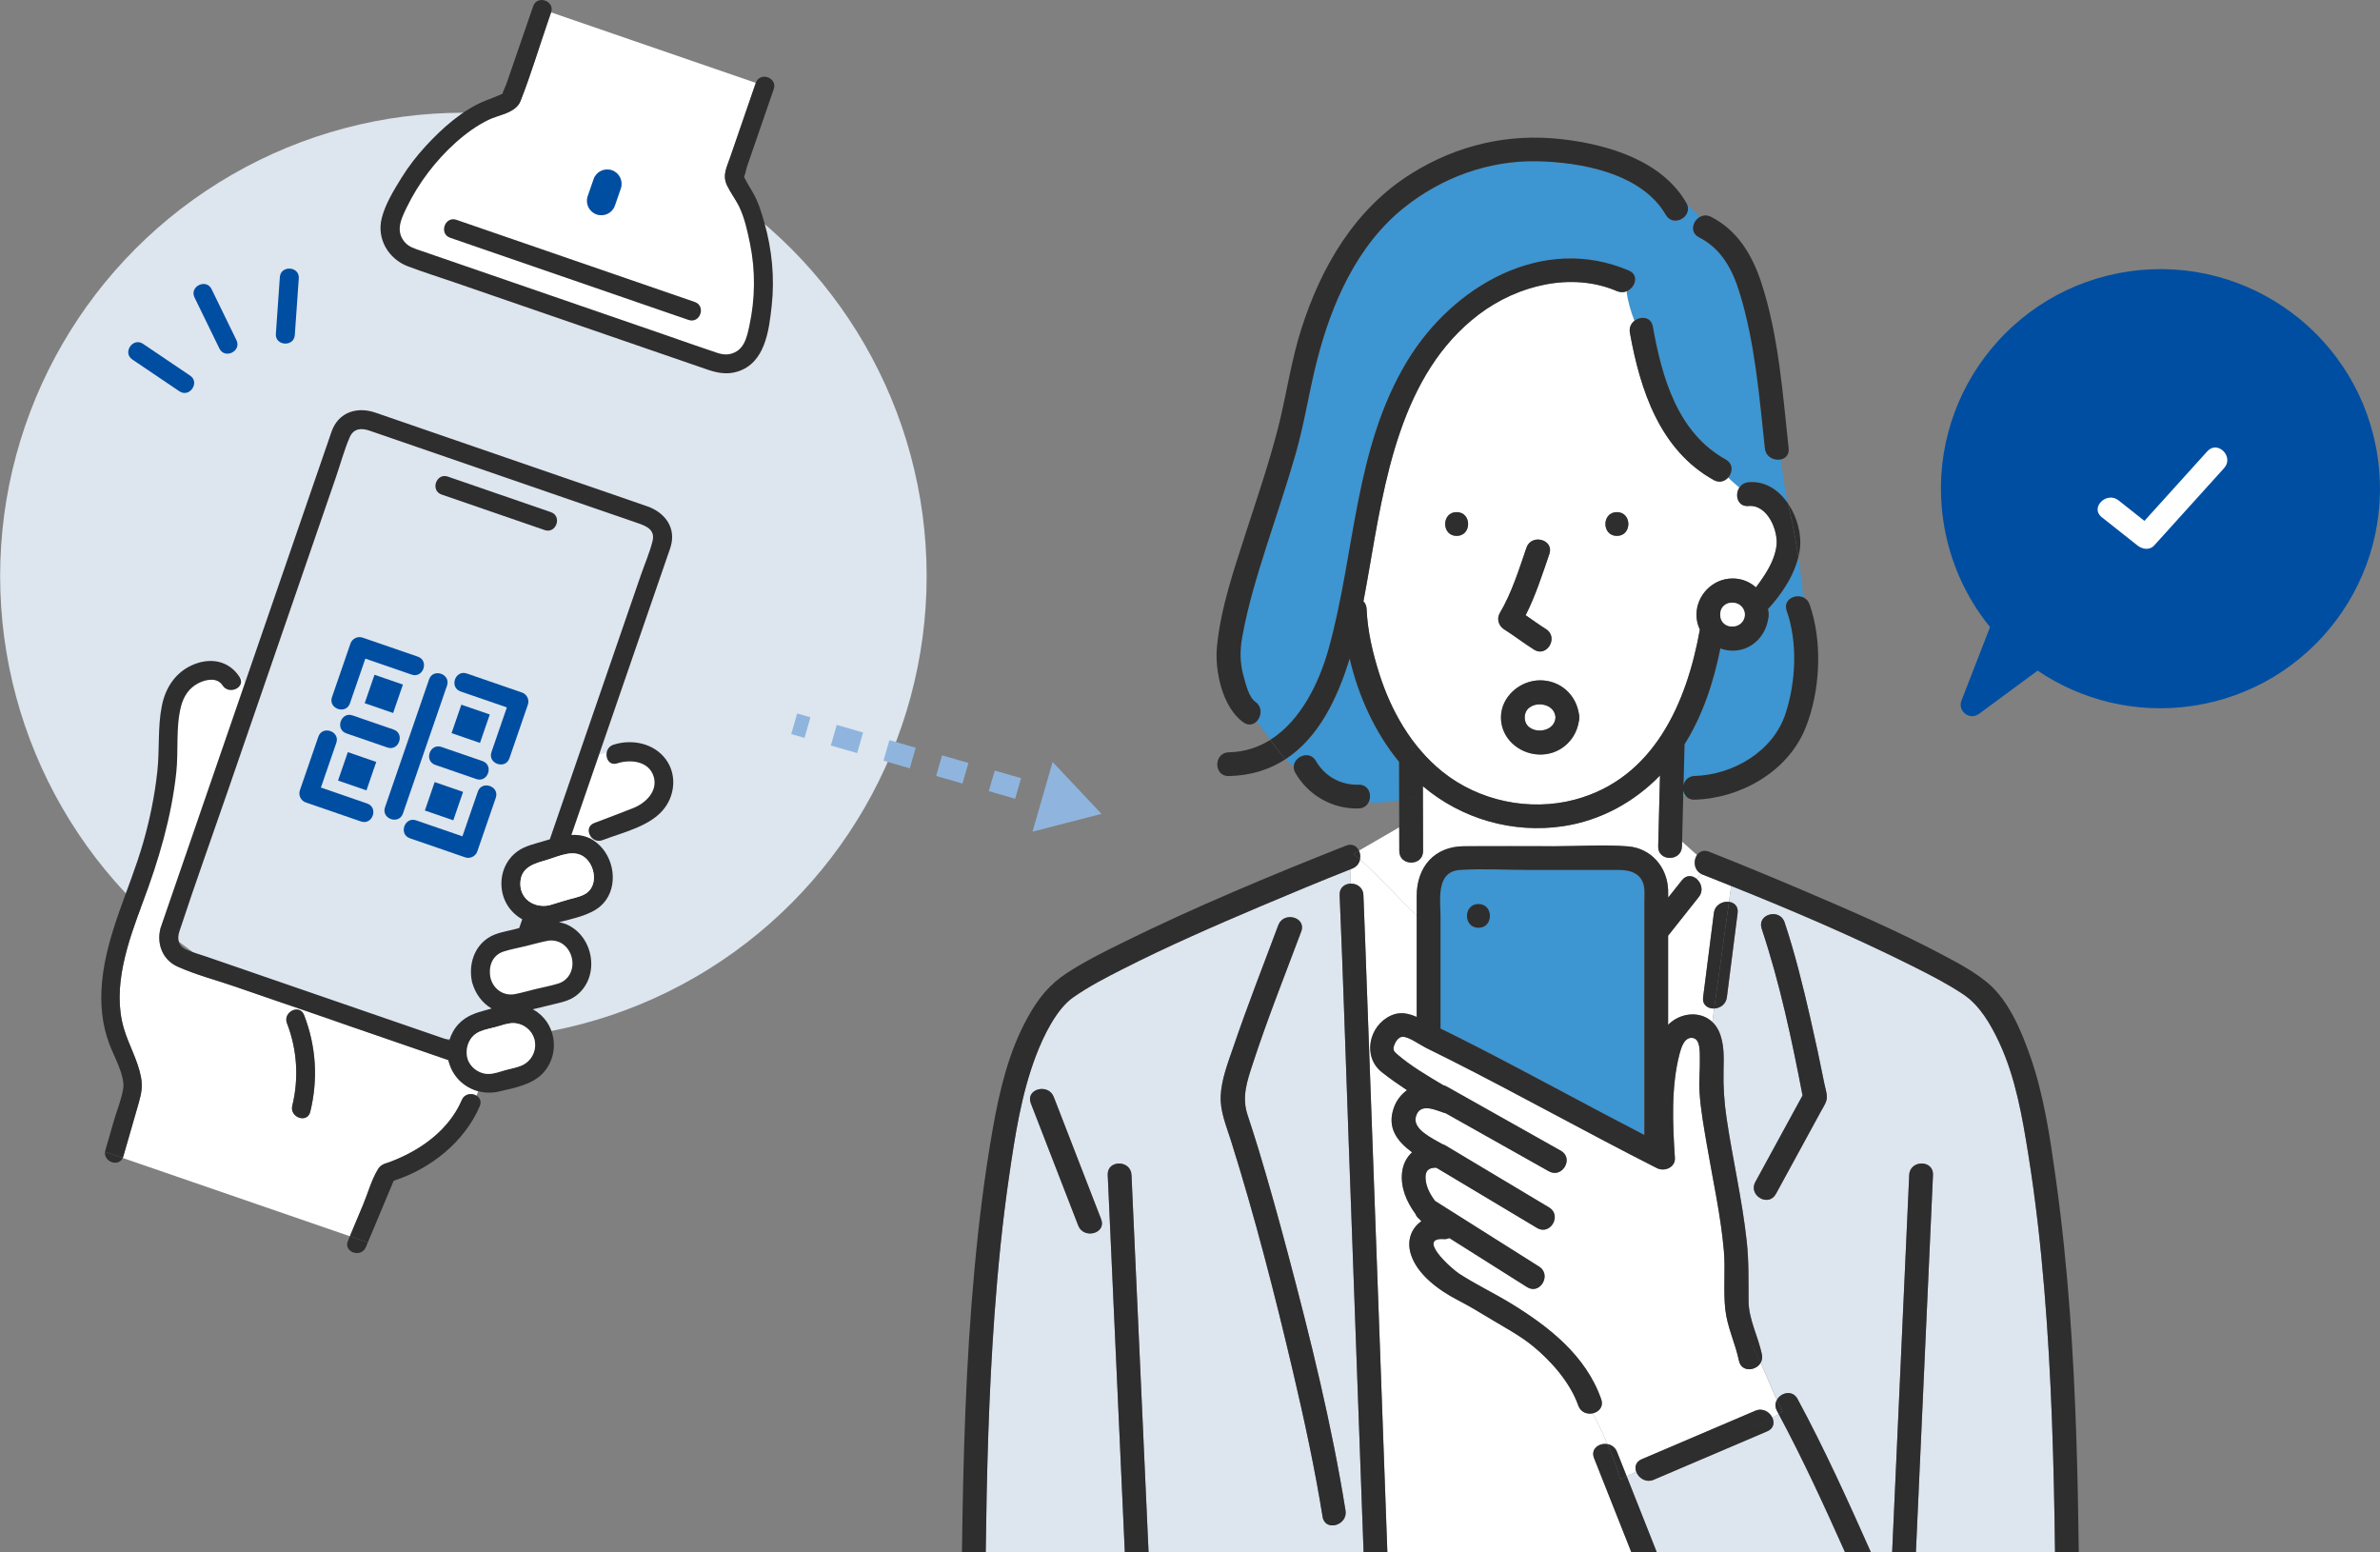 <?xml version="1.0" encoding="UTF-8"?><svg id="b" xmlns="http://www.w3.org/2000/svg" viewBox="0 0 1102.04 718.72"><rect x="0" y="0" width="1102.04" height="718.72" fill="#808080" stroke="none"/><g id="c"><g><circle cx="214.57" cy="266.7" r="214.51" fill="#dde5ee"/><g><path d="m822.84,653.23c-1-1.84-.86-3.62-.1-5.06-2.67-5.72-4.92-11.62-7.47-17.26-2.18,3.85-8.92,4.47-10.05-.94,0,0,0,0,0-.01-1.65-7.98-5.38-15.45-6.3-23.58-1.02-8.99.11-18.26-.68-27.33-1.42-16.37-5.05-32.46-7.8-48.64-1.39-8.16-2.94-16.47-3.46-24.74-.33-5.27.27-10.57.14-15.84-.07-2.82.31-8.7-3.25-9.29-3.98-.65-5.45,4.71-6.18,7.51-3.94,15.09-3.14,32.57-2.13,48.01.29,4.43-4.82,6.5-8.28,4.75-32.2-16.28-63.69-33.94-95.91-50.21-3.71-1.87-7.42-3.72-11.15-5.54-2.68-1.31-7.68-5.02-10.63-5.08-1.81-.03-3.21,1.93-3.83,3.49-.92,2.31-.58,3.06,1.13,4.55,6.37,5.52,14.07,10.02,21.45,14.4.52.12,1.05.32,1.58.62,17.61,9.91,35.23,19.81,52.84,29.72,6.18,3.47.63,12.97-5.55,9.5-15.94-8.96-31.88-17.93-47.81-26.89-.27-.05-.54-.11-.82-.21-4.35-1.47-11.11-4.66-12.94,1.77-1.67,5.87,7.45,9.99,12.23,12.76.49.13.98.33,1.48.63,15.99,9.56,31.97,19.13,47.96,28.69,6.08,3.63.54,13.14-5.55,9.5-15.55-9.3-31.1-18.6-46.65-27.9-3.44-.11-5.34,1.29-4.98,5.34.32,3.65,2.08,7.02,4.4,10.06,16.05,10.12,32.1,20.25,48.14,30.37,5.98,3.77.45,13.29-5.55,9.5-12-7.57-24.01-15.14-36.01-22.72-.72.37-1.53.56-2.42.5-12.76-.92,2.99,13.4,6.94,15.98,7.67,5.02,16.17,9.02,24.02,13.81,17.49,10.69,34.74,24.15,41.78,44.31,0,0,0,0,0,.01,1.22,3.49-1.08,5.94-3.89,6.55,2.44,4.63,4.73,9.4,6.8,14.27,1.84.32,3.56,1.44,4.41,3.58,1.49,3.76,2.98,7.52,4.47,11.28,1.44-.74,2.91-1.44,4.43-2.07-.79-2.17-.24-4.61,2.55-5.8,17.53-7.48,35.05-14.95,52.58-22.43,3.44-1.47,6.63.55,7.88,3.16.99-.53,1.97-1.08,2.94-1.65-.25-.47-.5-.95-.75-1.42Z" fill="#fff"/><path d="m785.78,395.83c-2.32-2.01-4.6-4.07-6.9-6.15-.02.73-.04,1.46-.06,2.19-.18,7.08-11.18,7.08-11,0,.28-10.94.55-21.89.83-32.83-11.99,12.33-27.5,20.86-44.81,23.46-23.24,3.49-47.08-3.32-64.99-18.51.03,10.01.06,20.03.09,30.04.02,7.09-10.98,7.08-11,0-.01-3.67-.02-7.34-.03-11.01l-18.65,10.8c.57,1.21.75,2.66.47,4.04,9.06,8.11,17.14,17.3,26.28,26.02v-9.06c0-13.36,8.05-22.97,21.95-23.06,14.07-.09,28.15,0,42.23,0,11.12,0,22.6-.83,33.7.07,10.66.87,18.12,9.61,18.52,20.04.05,1.22.05,2.45.04,3.67,2.13-2.68,4.26-5.37,6.39-8.05,2.03-2.55,4.76-2.27,6.69-.68.78-.74,1.57-1.45,2.37-2.16-3.6-1.79-3.9-6.25-2.11-8.84Z" fill="#fff"/><path d="m821.51,278.7c-.91,1.11-1.86,2.21-2.87,3.27.04.23.09.45.13.68.16.56.24,1.19.2,1.89.04.7-.04,1.33-.2,1.89-1.3,8.41-8.11,15.17-17.13,14.8-1.75-.07-3.44-.44-5.03-1.02-3.16,15.61-8.12,30.91-16.59,44.37-.16,6.31-.32,12.62-.48,18.93.5-2.23,2.22-4.17,5.15-4.25,17.79-.52,36.34-11.33,42.08-28.82,4.82-14.68,5.71-32.97.54-47.68-1.78-5.07,3.87-7.94,7.74-6.16-.61-6.25-1.37-12.46-2.33-18.69-1.88,7.71-6.22,14.71-11.21,20.8Z" fill="#3d95d1" isolation="isolate"/><path d="m599.06,354.94c.18-4.73,7.31-7.77,10.27-2.64,4.14,7.18,11.49,11.22,19.76,11,4.85-.13,6.37,4.97,4.59,8.27,4.86.12,9.56-.14,14.2-1-.02-5.94-.03-11.89-.05-17.83-11.11-13.52-18.85-30.49-22.87-47.82-5.75,18.88-14.61,36.73-29.65,46.56,1.18,1.25,2.43,2.42,3.77,3.47Z" fill="#3d95d1" isolation="isolate"/><path d="m809.64,223.27c7.73-.71,14.1,3.67,18.33,9.9-1.44-6.71-2.6-13.61-3.27-20.49-3.06.72-7.05-.99-7.49-5.09-2.59-23.95-4.56-48.86-11.69-72-3.44-11.17-8.56-20.49-18.79-25.7-4.43-2.25-3.01-7.59.4-9.47-1.81-1.93-3.7-3.73-5.77-5.31,1.84,5.65-6.71,10.14-10.02,4.39-11.14-19.34-39.54-24.48-59.89-24.82-22.24-.37-43.75,7.5-61.17,21.36-22.09,17.56-33.92,44.91-40.65,71.65-3.53,14.04-5.67,28.32-9.64,42.27-4.11,14.45-9,28.66-13.57,42.98-4.41,13.82-8.7,27.8-11.24,42.11-1.13,6.35-1.06,12.09.72,18.29.97,3.4,2.32,9.41,5.39,11.61,3.44,2.45,2.82,6.88.53,9.12,2.29,2.66,4.35,5.57,6.41,8.45,14.06-8.85,22.6-26.37,27-42.2,12.38-44.56,11.83-92.78,36.52-133.39,20.94-34.43,62.56-58.75,102.5-41.64,4.88,2.09,2.93,7.96-1.08,9.58.58,4.8,1.95,9.28,3.64,13.66,2.89-2.26,7.69-1.94,8.51,2.6,4.24,23.63,11.42,49.22,33.77,61.61,3.56,1.98,3.24,5.95,1.14,8.33,1.65,1.71,3.42,3.22,5.17,4.69.87-1.32,2.28-2.31,4.24-2.49Z" fill="#3d95d1" isolation="isolate"/><path d="m800.23,221.07c-1.55,1.75-4.06,2.63-6.69,1.17-24.94-13.83-34.06-41.63-38.83-68.19-.43-2.41.56-4.33,2.1-5.53-1.69-4.38-3.07-8.86-3.64-13.66-1.32.54-2.87.61-4.47-.08-21.1-9.04-46.1-2.67-63.85,10.74-36.54,27.61-43.84,77.71-51.14,119.69-.73,4.18-1.51,8.61-2.39,13.18.85.87,1.42,2.07,1.48,3.6.41,10.06,2.8,20.25,5.83,29.81,5.5,17.34,14.91,33.92,29.24,45.46,16.92,13.62,40.34,18.52,61.31,12.96,36.44-9.66,51.82-44.59,57.92-78.72-1.01-2.13-1.58-4.48-1.57-6.96.05-9.07,7.6-16.72,16.72-16.72,4.27,0,7.98,1.57,10.82,4.12,1.2-1.56,2.21-3.03,2.88-4.01,3.04-4.42,5.81-9.46,6.59-14.84,1.08-7.36-4.13-19.62-12.91-18.82-5.08.46-6.47-5.11-4.24-8.51-1.75-1.48-3.52-2.98-5.17-4.69Zm-125.75,27.04c-7.09,0-7.08-11,0-11s7.08,11,0,11Zm19.98,35.73c5.5-9.26,8.85-20.11,12.35-30.26,2.3-6.66,12.92-3.78,10.61,2.92-3.24,9.4-6.41,19.37-10.98,28.34,3.13,2.17,6.21,4.4,9.43,6.43,5.98,3.77.45,13.29-5.55,9.5-4.73-2.99-9.15-6.42-13.88-9.41-2.5-1.58-3.53-4.91-1.97-7.52Zm36.56,50.31c-1.47,8.94-9.15,15.58-18.59,15.17-9.19-.4-17.44-7.63-17.44-17.15s8.69-17.19,18.12-17.19,16.47,6.49,17.9,15.21c.18.58.27,1.24.23,1.98.04.74-.04,1.4-.23,1.98Zm17.66-86.04c-7.09,0-7.08-11,0-11s7.08,11,0,11Z" fill="#fff"/><path d="m779.48,366.01c-.02.81-.04,1.62-.06,2.44.36-.01.72-.03,1.08-.05-.52-.69-.86-1.51-1.02-2.38Z" fill="#00c8e7"/><path d="m788.62,461.69c1.66-13,3.32-25.99,4.98-38.99.49-3.82,4.04-5.55,6.99-5.17l1.02-7.37c-4.4-1.77-8.81-3.52-13.22-5.26-.18-.07-.34-.15-.5-.23-.8.7-1.59,1.42-2.37,2.16,2.27,1.86,3.44,5.5,1.09,8.46-2.83,3.56-5.65,7.13-8.48,10.69-1.91,2.41-3.82,4.81-5.72,7.22v41.27c5.54-5.64,14.83-6.67,20.46-1.34l.87-6.23c-2.86.13-5.58-1.59-5.12-5.22Z" fill="#fff"/><path d="m744.33,668.58c-2.07-4.86-4.36-9.64-6.8-14.27-2.59.56-5.6-.44-6.71-3.62-3.71-10.62-12.59-20.69-21.21-27.68-5.82-4.73-12.72-8.37-19.13-12.25-5.2-3.15-10.38-6.26-15.77-9.05-8.41-4.36-18.44-11.63-21.39-21.01-2.04-6.5.29-12.11,4.82-15.3-.28-.32-.56-.63-.82-.96-.92-.68-1.52-1.5-1.85-2.39-4.14-5.66-6.98-12.2-6.24-19.18.41-3.89,2.11-7.1,4.63-9.4-6.72-5.03-11.86-11.24-8.36-20.84,1.16-3.18,3.3-5.97,6.02-7.92-3.95-2.62-7.83-5.34-11.55-8.25-9.2-7.19-6.2-21.68,4.24-26.36,4.16-1.86,8.03-.93,11.8.71v-46.92c-9.15-8.72-17.22-17.91-26.28-26.02-.36,1.77-1.48,3.4-3.55,4.22-.3.12-.61.24-.91.36v6.64c2.85-.14,5.89,1.63,6.05,5.29.62,14.52,1.09,29.05,1.62,43.57,2.07,56.44,4.11,112.89,6.16,169.33,1.11,30.48,2.21,60.95,3.31,91.43h113.01c-5.76-14.54-11.52-29.09-17.29-43.63-1.75-4.42,2.46-7.15,6.2-6.5Z" fill="#fff"/><path d="m889.21,672.91c-.69,15.27-1.38,30.54-2.07,45.8h64.42c-.5-40.65-1.6-81.31-4.97-121.83-1.74-20.91-4.08-41.78-7.41-62.5-2.8-17.44-5.89-35.49-13.4-51.62-4.11-8.83-9.22-17.44-16.7-22.43-7.43-4.94-15.44-9.04-23.41-13.03-27.36-13.69-55.64-25.75-84.06-37.15l-1.02,7.37c2.41.31,4.41,2.03,4.01,5.17-1.66,13-3.32,25.99-4.98,38.99-.43,3.35-3.22,5.09-5.88,5.22l-.87,6.23c1.17,1.11,2.19,2.47,2.98,4.15,2.59,5.53,2.38,12.15,2.23,18.11-.19,7.66.29,14.79,1.42,22.4,2.83,19,7.23,37.75,9.31,56.86,1.01,9.3.79,18.4.85,27.71.05,8.49,4.46,16.44,6.17,24.66.31,1.5.05,2.81-.55,3.88,2.56,5.63,4.8,11.54,7.47,17.26,1.82-3.42,7.23-4.88,9.6-.49,12.45,23.05,23.31,47.06,34,71.04h9.8c.07-1.5.14-3.01.2-4.51,1.58-34.96,3.17-69.92,4.75-104.88.99-21.79,1.97-43.57,2.96-65.36.32-7.06,11.32-7.08,11,0-.36,8.02-.73,16.04-1.09,24.06-1.58,34.96-3.17,69.92-4.75,104.88Zm-45.89-158.67c-7.01,12.85-14.02,25.7-21.03,38.55-3.39,6.22-12.89.67-9.5-5.55,7.29-13.36,14.57-26.71,21.86-40.07-4.98-25.96-10.55-52.16-18.93-77.23-2.25-6.74,8.38-9.61,10.61-2.92,4.84,14.48,8.48,29.35,11.89,44.22,2.34,10.21,4.53,20.45,6.58,30.72.37,1.88,1.18,4.18,1.11,6.13-.07,2.19-1.58,4.29-2.59,6.16Z" fill="#dde5ee"/><path d="m823.59,654.65c-.97.57-1.95,1.12-2.94,1.65,1.09,2.29.7,5.04-2.33,6.33-17.53,7.48-35.05,14.95-52.58,22.43-3.67,1.56-7.06-.83-8.11-3.7-1.51.64-2.99,1.33-4.43,2.07,4.66,11.76,9.32,23.52,13.98,35.28h87.18c-9.67-21.64-19.59-43.23-30.77-64.07Z" fill="#dde5ee"/><path d="m624.45,527.05c-1.37-37.55-2.53-75.12-4.14-112.66-.15-3.41,2.32-5.16,4.95-5.29v-6.64c-13.84,5.49-27.6,11.18-41.3,17-21.69,9.2-43.35,18.63-64.36,29.31-7.74,3.93-15.55,7.98-22.68,12.97-7.65,5.35-13.63,17.52-17.25,27.01-6.77,17.76-9.68,36.91-12.41,55.63-3.09,21.2-5.21,42.54-6.77,63.9-2.68,36.76-3.62,73.61-4.08,110.46h64.42c-.07-1.5-.14-3.01-.2-4.51-1.58-34.96-3.17-69.92-4.75-104.88-.99-21.79-1.97-43.57-2.96-65.36-.32-7.09,10.68-7.05,11,0,.36,8.02.73,16.04,1.09,24.06,1.58,34.96,3.17,69.92,4.75,104.88.69,15.27,1.38,30.54,2.07,45.8h99.56c-.3-8.17-.59-16.34-.89-24.5-2.02-55.72-4.04-111.45-6.07-167.17Zm-125.19,40.33c-7.32-18.87-14.63-37.73-21.95-56.6-2.57-6.62,8.08-9.45,10.61-2.92,7.32,18.86,14.63,37.73,21.94,56.59,2.57,6.62-8.07,9.45-10.61,2.92Zm113.16,134.86c-3.61-22.51-8.46-44.83-13.67-67.02-8.45-35.98-17.69-71.93-28.78-107.19-2.14-6.8-5.1-13.56-4.73-20.82.39-7.67,3.39-15.28,5.85-22.47,6.47-18.97,13.79-37.65,20.82-56.41,2.47-6.58,13.09-3.71,10.61,2.92-7.64,20.39-15.71,40.66-22.48,61.36-2.58,7.91-5.12,15.16-2.41,23.45,1.75,5.36,3.5,10.71,5.13,16.1,4.91,16.21,9.43,32.54,13.77,48.9,10.35,39,20.1,78.39,26.5,118.26,1.11,6.94-9.49,9.9-10.61,2.92Z" fill="#dde5ee"/><path d="m720.26,332.16c-.47-8.07-14.25-8.15-14.25,0s13.78,8.07,14.25,0Z" fill="#fff"/><path d="m712.45,349.31c9.43.41,17.12-6.23,18.59-15.17.18-.59.27-1.24.23-1.98.04-.74-.04-1.4-.23-1.98-1.42-8.72-8.71-15.21-17.9-15.21s-18.12,7.47-18.12,17.19,8.25,16.75,17.44,17.15Zm7.81-17.15c-.47,8.07-14.25,8.14-14.25,0s13.78-8.07,14.25,0Z" fill="#2e2e2e"/><path d="m624.22,396.75l2.51-1.45c-.49-.41-.96-.85-1.46-1.25.5.41.97.84,1.46,1.25l2.53-1.46c-.99-2.11-3.14-3.48-6-2.34-34.98,13.84-69.89,28.36-103.64,45-8.68,4.28-17.4,8.66-25.53,13.93-8.23,5.33-13.39,11.87-18.2,20.54-8.86,15.95-13.08,33.95-16.22,51.78-3.79,21.48-6.45,43.17-8.45,64.89-4.02,43.58-5.25,87.35-5.79,131.1h11.01c.45-36.85,1.4-73.7,4.08-110.46,1.56-21.36,3.67-42.7,6.77-63.9,2.73-18.72,5.64-37.87,12.41-55.63,3.62-9.49,9.6-21.66,17.25-27.01,7.13-4.99,14.93-9.03,22.68-12.97,21.01-10.68,42.67-20.1,64.36-29.31,13.7-5.82,27.46-11.51,41.3-17v-6.22,6.22c.3-.12.61-.24.91-.36,2.07-.82,3.2-2.46,3.55-4.22-.98-.88-1.99-1.72-3-2.58l-2.51,1.45Z" fill="#2e2e2e"/><path d="m629.25,393.83l-2.53,1.46c1.01.85,2.02,1.7,3,2.58.28-1.38.09-2.83-.47-4.04Z" fill="#2e2e2e"/><path d="m525.02,568.03c-.36-8.02-.73-16.04-1.09-24.06-.32-7.05-11.32-7.09-11,0,.99,21.79,1.97,43.57,2.96,65.36,1.58,34.96,3.17,69.92,4.75,104.88.07,1.5.14,3,.2,4.51h11c-.69-15.27-1.38-30.54-2.07-45.8-1.58-34.96-3.17-69.92-4.75-104.88Z" fill="#2e2e2e"/><path d="m487.93,507.86c-2.53-6.53-13.17-3.69-10.61,2.92,7.31,18.87,14.63,37.73,21.95,56.6,2.53,6.53,13.17,3.69,10.61-2.92-7.31-18.87-14.63-37.73-21.94-56.59Z" fill="#2e2e2e"/><path d="m958.48,608.26c-1.53-21-3.66-41.96-6.58-62.81-2.67-19.02-5.48-38.44-11.88-56.63-4.06-11.53-9.82-25.39-19.36-33.53-6.23-5.31-13.68-9.27-20.87-13.08-20.73-11-42.35-20.38-63.92-29.57-14.77-6.29-29.61-12.46-44.55-18.34-2.47-.97-4.41-.08-5.53,1.54,4.16,3.61,8.46,7.09,13.28,10.31-4.82-3.22-9.12-6.69-13.28-10.31-1.79,2.59-1.5,7.05,2.11,8.84,1.15-1.02,2.31-2.01,3.48-2.94-1.16.93-2.32,1.92-3.48,2.94.16.08.33.16.5.23,4.41,1.74,8.82,3.49,13.22,5.26l.71-5.15-.71,5.15c28.43,11.4,56.7,23.46,84.06,37.15,7.97,3.99,15.98,8.09,23.41,13.03,7.48,4.98,12.59,13.6,16.7,22.43,7.51,16.13,10.6,34.19,13.4,51.62,3.33,20.72,5.67,41.59,7.41,62.5,3.37,40.52,4.47,81.18,4.97,121.83h11c-.45-36.85-1.4-73.7-4.08-110.46Z" fill="#2e2e2e"/><path d="m893.96,568.03c.36-8.02.73-16.04,1.09-24.06.32-7.08-10.68-7.06-11,0-.99,21.79-1.97,43.57-2.96,65.36-1.58,34.96-3.17,69.92-4.75,104.88-.07,1.5-.14,3-.2,4.51h11c.69-15.27,1.38-30.54,2.07-45.8,1.58-34.96,3.17-69.92,4.75-104.88Z" fill="#2e2e2e"/><path d="m800.59,417.53l-6.86,49.38c2.67-.12,5.46-1.87,5.88-5.22,1.66-13,3.32-25.99,4.98-38.99.4-3.15-1.6-4.86-4.01-5.17Z" fill="#2e2e2e"/><path d="m793.6,422.7c-1.66,13-3.32,25.99-4.98,38.99-.46,3.62,2.26,5.35,5.12,5.22l6.86-49.38c-2.95-.38-6.51,1.35-6.99,5.17Z" fill="#2e2e2e"/><path d="m632.93,457.96c-.53-14.52-1-29.05-1.62-43.57-.16-3.66-3.2-5.43-6.05-5.29v27.84-27.84c-2.63.13-5.1,1.88-4.95,5.29,1.61,37.54,2.77,75.11,4.14,112.66,2.03,55.72,4.05,111.45,6.07,167.17.3,8.17.59,16.34.89,24.5h11c-1.1-30.48-2.21-60.95-3.31-91.43-2.05-56.44-4.09-112.89-6.16-169.33Z" fill="#2e2e2e"/><path d="m822.3,552.79c7.01-12.85,14.02-25.7,21.03-38.55,1.02-1.87,2.52-3.97,2.59-6.16.06-1.95-.74-4.25-1.11-6.13-2.04-10.27-4.23-20.51-6.58-30.72-3.41-14.87-7.06-29.74-11.89-44.22-2.23-6.68-12.86-3.82-10.61,2.92,8.37,25.07,13.94,51.27,18.93,77.23-7.29,13.36-14.57,26.71-21.86,40.07-3.39,6.22,6.1,11.77,9.5,5.55Z" fill="#2e2e2e"/><path d="m706.82,253.57c-3.5,10.15-6.85,21-12.35,30.26-1.56,2.62-.53,5.95,1.97,7.52,4.73,2.99,9.15,6.42,13.88,9.41,6,3.79,11.53-5.73,5.55-9.5-3.22-2.03-6.3-4.27-9.43-6.43,4.57-8.97,7.74-18.94,10.98-28.34,2.31-6.71-8.31-9.59-10.61-2.92Z" fill="#2e2e2e"/><path d="m674.49,248.1c7.08,0,7.09-11,0-11s-7.09,11,0,11Z" fill="#2e2e2e"/><path d="m748.69,248.1c7.08,0,7.09-11,0-11s-7.09,11,0,11Z" fill="#2e2e2e"/><path d="m781.37,95.1c-2.54-1.94-5.37-3.56-8.7-4.67,3.33,1.11,6.16,2.73,8.7,4.67-.12-.38-.3-.77-.52-1.16-11.33-19.67-36.4-27.05-57.52-29.48-24.8-2.86-48.5,2.62-69.72,15.85-26.14,16.31-41.67,42.83-50.93,71.62-4.94,15.35-7.03,31.27-11.05,46.83-4.15,16.05-9.53,31.74-14.62,47.5-5.52,17.13-11.76,35.03-13.5,53.06-1.09,11.29,2.47,28.15,12.23,35.11,2.3,1.64,4.56,1.11,6.08-.38-1.53-1.78-3.15-3.45-4.95-4.92,1.8,1.47,3.43,3.14,4.95,4.92,2.29-2.24,2.91-6.67-.53-9.12-3.08-2.19-4.42-8.21-5.39-11.61-1.78-6.2-1.85-11.94-.72-18.29,2.54-14.31,6.84-28.29,11.24-42.11,4.56-14.31,9.45-28.52,13.57-42.98,3.97-13.95,6.11-28.23,9.64-42.27,6.73-26.74,18.57-54.09,40.65-71.65,17.42-13.85,38.93-21.73,61.17-21.36,20.35.34,48.76,5.48,59.89,24.82,3.31,5.74,11.86,1.25,10.02-4.39Z" fill="#2e2e2e"/><path d="m568.96,348.3c-7.07.16-7.09,11.16,0,11,10.44-.23,19.1-3.11,26.33-7.83-2.56-2.71-4.81-5.81-7.06-8.96-5.54,3.49-11.94,5.63-19.27,5.79Z" fill="#2e2e2e"/><path d="m837.92,279.83c-.57-1.61-1.63-2.66-2.87-3.24.6,6.09,1.07,12.21,1.42,18.45-.35-6.24-.82-12.36-1.42-18.45-3.87-1.78-9.52,1.09-7.74,6.16,5.17,14.71,4.27,33-.54,47.68-5.74,17.49-24.29,28.3-42.08,28.82-2.93.09-4.64,2.03-5.15,4.25.16-6.31.32-12.62.48-18.93,8.47-13.45,13.43-28.75,16.59-44.37,1.59.59,3.28.95,5.03,1.02,9.02.38,15.83-6.38,17.13-14.8.16-.56.24-1.19.2-1.89.04-.7-.04-1.33-.2-1.89-.04-.23-.08-.46-.13-.68,1-1.06,1.96-2.16,2.87-3.27,4.99-6.09,9.33-13.09,11.21-20.8-1.07-6.98-2.36-14-3.96-21.16-.27-1.18-.54-2.38-.79-3.57-4.23-6.23-10.6-10.6-18.33-9.9-1.96.18-3.37,1.17-4.24,2.49,2.47,2.08,4.89,4.11,6.86,6.58-1.98-2.47-4.4-4.5-6.86-6.58-2.23,3.4-.84,8.97,4.24,8.51,8.78-.8,13.98,11.46,12.91,18.82-.79,5.38-3.56,10.42-6.59,14.84-.68.98-1.68,2.46-2.88,4.01-2.85-2.55-6.56-4.12-10.82-4.12-9.12,0-16.67,7.65-16.72,16.72-.01,2.48.56,4.83,1.57,6.96-6.11,34.13-21.48,69.06-57.92,78.72-20.97,5.56-44.38.66-61.31-12.96-14.33-11.54-23.74-28.11-29.24-45.46-3.03-9.56-5.42-19.74-5.83-29.81-.06-1.53-.63-2.74-1.48-3.6.88-4.57,1.66-9,2.39-13.18,7.3-41.98,14.6-92.07,51.14-119.69,17.75-13.41,42.75-19.78,63.85-10.74,1.6.69,3.15.61,4.47.08-.19-1.57-.3-3.17-.3-4.83,0,1.65.11,3.25.3,4.83,4-1.62,5.96-7.49,1.08-9.58-39.93-17.11-81.56,7.21-102.5,41.64-24.69,40.6-24.14,88.82-36.52,133.39-4.4,15.83-12.94,33.35-27,42.2,2.25,3.14,4.5,6.25,7.06,8.96,15.05-9.83,23.9-27.68,29.65-46.56,4.03,17.33,11.76,34.3,22.87,47.82.02,5.94.03,11.89.05,17.83,2.38-.44,4.74-1.04,7.1-1.82-2.36.79-4.72,1.38-7.1,1.82.01,4.16.02,8.31.04,12.47l4.87-2.82-4.87,2.82c.01,3.67.02,7.34.03,11.01.02,7.08,11.02,7.09,11,0-.03-10.01-.06-20.03-.09-30.04,17.92,15.19,41.75,22.01,64.99,18.51,17.31-2.6,32.83-11.13,44.81-23.46-.28,10.94-.55,21.89-.83,32.83-.18,7.08,10.82,7.08,11,0,.02-.73.04-1.46.06-2.19-2.04-1.84-4.09-3.69-6.21-5.55,2.12,1.86,4.18,3.71,6.21,5.55.18-7.08.36-14.16.54-21.25-3.44.11-6.92-.33-10.05.3,3.13-.63,6.62-.19,10.05-.3.02-.81.04-1.62.06-2.44.15.87.49,1.69,1.02,2.38,2.23-.16,4.43-.62,6.47-1.85-2.04,1.23-4.24,1.69-6.47,1.85.88,1.15,2.27,1.92,4.2,1.86,21.23-.62,43.13-12.91,51.31-33.16,6.88-17.02,8.04-39.85,1.92-57.26Zm-29.95,4.71c-.4,7.34-11.44,7.4-11.44,0s11.05-7.34,11.44,0Z" fill="#2e2e2e"/><path d="m832.72,257.9c.28-1.14.5-2.29.67-3.46.95-6.77-1.14-14.97-5.41-21.27.26,1.2.52,2.39.79,3.57,1.59,7.16,2.89,14.18,3.96,21.16Z" fill="#2e2e2e"/><path d="m828.22,207.59c-2.75-25.44-4.64-52.26-12.66-76.74-4.18-12.76-10.98-24.2-23.27-30.46-1.88-.96-3.7-.78-5.15.03,2.56,2.74,4.96,5.73,7.53,8.72-2.57-2.99-4.97-5.99-7.53-8.72-3.41,1.89-4.83,7.22-.4,9.47,10.23,5.21,15.35,14.54,18.79,25.7,7.13,23.14,9.1,48.05,11.69,72,.44,4.1,4.43,5.81,7.49,5.09-.65-6.74-.84-13.45-.34-19.94-.5,6.49-.31,13.2.34,19.94,2.14-.5,3.82-2.19,3.51-5.09Z" fill="#2e2e2e"/><path d="m807.97,284.54c-.39-7.34-11.44-7.41-11.44,0s11.05,7.34,11.44,0Z" fill="#fff"/><path d="m749.64,402.78h-41.41c-10.65,0-21.56-.69-32.19,0-11.31.73-9.02,13.9-9.02,21.78v51.64c5.64,2.77,11.27,5.58,16.86,8.45,26,13.32,51.59,27.41,77.53,40.83v-107.55c0-2.02.15-4.11,0-6.13-.5-6.96-5.82-9.01-11.77-9.01Zm-65.06,26.76c-7.09,0-7.08-11,0-11s7.08,11,0,11Z" fill="#3d95d1" isolation="isolate"/><path d="m811.17,622.84c1.51,2.58,2.84,5.3,4.1,8.07.6-1.06.86-2.38.55-3.88-1.7-8.23-6.11-16.18-6.17-24.66-.06-9.31.17-18.42-.85-27.71-2.08-19.11-6.49-37.86-9.31-56.86-1.13-7.61-1.61-14.74-1.42-22.4.15-5.97.37-12.58-2.23-18.11-.79-1.68-1.81-3.04-2.98-4.15l-1.81,13.04,1.81-13.04c-5.63-5.34-14.92-4.3-20.46,1.34v-41.27c1.91-2.41,3.82-4.81,5.72-7.22,2.83-3.56,5.65-7.13,8.48-10.69,2.35-2.96,1.18-6.6-1.09-8.46-3.44,3.24-6.73,6.77-9.56,10.31,2.83-3.53,6.11-7.07,9.56-10.31-1.93-1.58-4.66-1.87-6.69.68-2.13,2.68-4.26,5.37-6.39,8.05,0-1.23,0-2.45-.04-3.67-.4-10.43-7.86-19.17-18.52-20.04-11.1-.91-22.58-.07-33.7-.07-14.08,0-28.15-.09-42.23,0-13.9.09-21.95,9.7-21.95,23.06v9.06c1.11,1.05,2.21,2.11,3.35,3.15-1.14-1.04-2.25-2.09-3.35-3.15v46.92c-3.77-1.64-7.64-2.58-11.8-.71-10.44,4.68-13.44,19.17-4.24,26.36,3.72,2.91,7.6,5.63,11.55,8.25-2.73,1.95-4.86,4.74-6.02,7.92-3.51,9.6,1.64,15.81,8.36,20.84-2.52,2.3-4.22,5.51-4.63,9.4-.73,6.98,2.1,13.52,6.24,19.18.33.89.93,1.71,1.85,2.39.27.33.55.64.82.96-4.53,3.18-6.87,8.8-4.82,15.3,2.95,9.38,12.97,16.65,21.39,21.01,5.39,2.79,10.58,5.91,15.77,9.05,6.41,3.88,13.3,7.52,19.13,12.25,8.62,7,17.5,17.07,21.21,27.68,1.11,3.18,4.13,4.18,6.71,3.62-2.12-4.02-4.35-7.93-6.66-11.68,2.31,3.75,4.54,7.66,6.66,11.68,2.81-.61,5.11-3.05,3.89-6.55,0,0,0,0,0-.01-7.04-20.16-24.29-33.61-41.78-44.31-7.85-4.8-16.34-8.8-24.02-13.81-3.94-2.58-19.7-16.9-6.94-15.98.89.06,1.7-.13,2.42-.5,12,7.57,24.01,15.14,36.01,22.72,6,3.79,11.53-5.73,5.55-9.5-16.05-10.12-32.1-20.25-48.14-30.37-2.32-3.04-4.07-6.42-4.4-10.06-.36-4.05,1.54-5.45,4.98-5.34,15.55,9.3,31.1,18.6,46.65,27.9,6.09,3.64,11.63-5.86,5.55-9.5-15.99-9.56-31.97-19.13-47.96-28.69-.5-.3-1-.5-1.48-.63-4.77-2.78-13.9-6.89-12.23-12.76,1.83-6.43,8.59-3.25,12.94-1.77.28.1.55.16.82.21,15.94,8.96,31.88,17.93,47.81,26.89,6.18,3.47,11.73-6.02,5.55-9.5-17.61-9.91-35.23-19.81-52.84-29.72-.53-.3-1.06-.5-1.58-.62-7.38-4.39-15.08-8.88-21.45-14.4-1.71-1.48-2.05-2.24-1.13-4.55.62-1.56,2.02-3.52,3.83-3.49,2.95.06,7.95,3.77,10.63,5.08,3.73,1.82,7.45,3.67,11.15,5.54,32.22,16.26,63.71,33.92,95.91,50.21,3.46,1.75,8.57-.32,8.28-4.75-1.01-15.44-1.81-32.92,2.13-48.01.73-2.81,2.2-8.16,6.18-7.51,3.55.58,3.18,6.47,3.25,9.29.13,5.28-.48,10.57-.14,15.84.52,8.27,2.08,16.58,3.46,24.74,2.75,16.18,6.38,32.27,7.8,48.64.79,9.08-.34,18.34.68,27.33.92,8.13,4.65,15.6,6.3,23.58,0,0,0,0,0,.01,1.13,5.41,7.87,4.78,10.05.94-1.26-2.78-2.6-5.49-4.1-8.07Zm-49.76-204.93v107.55c-25.95-13.41-51.54-27.51-77.53-40.83-5.59-2.87-11.22-5.68-16.86-8.45v-51.64c0-7.88-2.29-21.05,9.02-21.78,10.64-.69,21.54,0,32.19,0h41.41c5.95,0,11.27,2.05,11.77,9.01.15,2.02,0,4.1,0,6.13Z" fill="#2e2e2e"/><path d="m684.58,418.54c-7.08,0-7.09,11,0,11s7.09-11,0-11Z" fill="#2e2e2e"/><path d="m753.2,683.44c-1.49-3.76-2.98-7.52-4.47-11.28-.85-2.14-2.57-3.26-4.41-3.58,2.31,5.41,4.34,10.93,6.03,16.47.92-.57,1.86-1.11,2.84-1.62Z" fill="#2e2e2e"/><path d="m750.36,685.06c.5,1.63.97,3.25,1.41,4.88-.43-1.63-.91-3.25-1.41-4.88-.26.16-.54.31-.79.48.26-.17.53-.32.79-.48-1.69-5.54-3.72-11.06-6.03-16.47-3.74-.64-7.95,2.08-6.2,6.5,5.76,14.54,11.52,29.09,17.29,43.63h11.77c-4.66-11.76-9.32-23.52-13.98-35.28-.98.51-1.93,1.04-2.84,1.62Z" fill="#2e2e2e"/><path d="m811.17,660.24c3.34-.95,6.47-2.34,9.48-3.94-1.25-2.62-4.45-4.63-7.88-3.16-17.53,7.48-35.05,14.95-52.58,22.43-2.8,1.19-3.35,3.63-2.55,5.8,4.79-2.02,9.79-3.66,13.93-5.73-4.14,2.07-9.15,3.71-13.93,5.73,1.05,2.87,4.44,5.26,8.11,3.7,17.53-7.48,35.05-14.95,52.58-22.43,3.03-1.29,3.42-4.04,2.33-6.33-3.02,1.6-6.14,2.99-9.48,3.94Z" fill="#2e2e2e"/><path d="m822.74,648.17c-.76,1.44-.9,3.22.1,5.06.25.47.5.95.75,1.42.62-.37,1.23-.76,1.84-1.14-.96-1.75-1.85-3.53-2.69-5.34Z" fill="#2e2e2e"/><path d="m832.34,647.68c-2.37-4.39-7.78-2.93-9.6.49.84,1.81,1.74,3.59,2.69,5.34,2.23-1.38,4.44-2.81,6.63-4.27-2.19,1.46-4.4,2.89-6.63,4.27,2.15,3.94,4.63,7.71,7.73,11.13-3.1-3.41-5.58-7.19-7.73-11.13-.61.38-1.22.77-1.84,1.14,11.18,20.84,21.1,42.43,30.77,64.07h11.97c-10.68-23.98-21.54-47.99-34-71.04Z" fill="#2e2e2e"/><path d="m629.08,363.3c-8.27.22-15.62-3.82-19.76-11-2.96-5.13-10.09-2.09-10.27,2.64,3.27,2.56,7.09,4.4,11.91,5-4.82-.6-8.64-2.44-11.91-5-.03.92.19,1.91.77,2.91,6.01,10.43,17.2,16.77,29.25,16.45,2.24-.06,3.77-1.2,4.59-2.73-3.09-.08-6.25-.3-9.51-.63,3.26.33,6.41.55,9.51.63,1.78-3.3.26-8.4-4.59-8.27Z" fill="#2e2e2e"/><path d="m799.09,212.74c-22.35-12.4-29.53-37.98-33.77-61.61-.82-4.54-5.62-4.86-8.51-2.6,2.55,6.6,5.82,13,8.16,20.02-2.34-7.02-5.6-13.42-8.16-20.02-1.53,1.2-2.53,3.12-2.1,5.53,4.77,26.56,13.89,54.36,38.83,68.19,2.63,1.46,5.15.58,6.69-1.17-1.2-1.25-2.35-2.6-3.37-4.13,1.02,1.53,2.17,2.88,3.37,4.13,2.1-2.37,2.42-6.35-1.14-8.33Z" fill="#2e2e2e"/><path d="m582.76,532.16c-1.63-5.39-3.38-10.74-5.13-16.1-2.71-8.29-.17-15.55,2.41-23.45,6.76-20.7,14.84-40.97,22.48-61.36,2.49-6.64-8.14-9.5-10.61-2.92-7.03,18.77-14.35,37.44-20.82,56.41-2.45,7.19-5.46,14.8-5.85,22.47-.36,7.26,2.6,14.03,4.73,20.82,11.1,35.27,20.34,71.21,28.78,107.19,5.21,22.19,10.05,44.51,13.67,67.02,1.12,6.97,11.72,4.01,10.61-2.92-6.4-39.87-16.15-79.26-26.5-118.26-4.34-16.37-8.86-32.7-13.77-48.9Z" fill="#2e2e2e"/></g><g><path d="m344.11,81.11s.04.05.08.14c0-.09-.01-.15-.08-.14Z" fill="#ffdc3f"/><path d="m233.45,42.97s-.02,0-.03.02c0,0,.03-.02.03-.02Z" fill="#ffdc3f"/><path d="m272.63,387.91l1.14-.36c-1.69-2.04-1.78-5.3,1.35-6.5,6.08-2.34,12.21-4.58,18.26-7.01,5.65-2.27,11.34-7.8,9.31-14.51-2.19-7.25-10.8-8.11-16.9-6.14-3.49,1.13-5.41-2.11-4.88-4.99l-3.53,1c-4.27,12.39-8.54,24.78-12.81,37.16,2.76-.15,5.47.2,8.06,1.35Z" fill="#fff"/><path d="m175.15,541.11c1.43-2.27,3.95-2.6,5.34-3.13,3.41-1.3,6.72-2.79,9.92-4.54,10.04-5.48,18.87-13.53,23.44-24.18,1.3-3.03,4.69-3.31,6.83-1.98l.72-2.09c-6.22-1.68-11.42-6.38-13.4-12.94-.1-.26-.19-.53-.26-.83-.05-.21-.09-.41-.11-.61l-1.94-.67c-32.32-11.14-64.63-22.28-96.95-33.41-8.73-3.01-18.05-5.42-26.49-9.2-7.43-3.33-10.04-11.41-7.62-18.82.84-2.57,1.76-5.11,2.64-7.66,9.87-28.64,19.74-57.28,29.61-85.92l6.55-19c-.63-1.09-1.46-2.06-2.57-2.76.02.04.05.07.07.1,3.06,4.75-4.87,8.55-7.9,3.85-2.49-3.86-7.7-2.79-11.15-1.03-4.43,2.26-6.9,6.11-8.1,10.85-2.48,9.78-1.09,20.4-2.16,30.39-2.24,20.9-8.19,40.8-15.55,60.41-6.72,17.87-14.4,39.18-8.68,58.37,2.25,7.54,6.38,14.48,7.87,22.26.83,4.33.22,7.68-.95,11.75-2.41,8.36-4.82,16.73-7.23,25.09-.07.25-.16.47-.26.68l105.18,36.25c2.05-4.88,4.1-9.77,6.14-14.65,2.22-5.29,3.93-11.69,6.99-16.56Zm-39.81-29.21c3.11-12.64,2.25-26.01-2.45-38.15-2.03-5.25,5.86-9.13,7.9-3.85,5.6,14.48,6.57,29.79,2.86,44.86-1.35,5.5-9.65,2.58-8.31-2.86Z" fill="#fff"/><path d="m308.44,351.73c-5.47-7.62-15.76-9.73-24.37-6.95-1.87.6-2.87,2.06-3.16,3.63l5.6-1.59-5.6,1.59c-.53,2.88,1.39,6.12,4.88,4.99,6.1-1.97,14.7-1.11,16.9,6.14,2.03,6.71-3.66,12.23-9.31,14.51-6.05,2.43-12.17,4.67-18.26,7.01-5.29,2.03-1.4,9.92,3.85,7.9,9.52-3.66,22.47-6.39,28.84-14.96,4.83-6.5,5.43-15.59.63-22.26Z" fill="#2e2e2e"/><path d="m204.49,228.96c15.91,5.48,31.82,10.96,47.72,16.45,5.35,1.84,8.22-6.46,2.86-8.31-15.91-5.48-31.82-10.97-47.72-16.45-5.35-1.84-8.22,6.46-2.86,8.31Z" fill="#2e2e2e"/><path d="m241.05,46.7c-2.21,5.64-10.01,6.42-14.9,8.79-10.64,5.17-20.62,14.83-27.73,24.13-3.93,5.14-7.36,10.7-10.18,16.52-2.5,5.16-5.17,10.7-.98,15.79,2.02,2.46,4.9,3.21,7.75,4.19,9.62,3.31,19.24,6.63,28.86,9.94,28.67,9.88,57.34,19.76,86.02,29.64,7.41,2.56,14.8,5.22,22.25,7.67,1.93.64,3.84.96,5.88.51,6.44-1.43,7.75-7.43,8.96-13.04,2.71-12.55,2.87-25.53.29-38.11-1.17-5.72-2.54-12-5.11-17.27-1.62-3.31-3.9-6.27-5.5-9.59-2.27-4.73-.21-8.3,1.38-12.92l11.92-34.58L255.17,5.72l-1.31,3.79c-4.26,12.36-8.05,25.01-12.82,37.19Zm33.81,36.24c1.2-3.48,4.99-5.32,8.47-4.13s5.32,4.99,4.13,8.47l-2.72,7.88c-1.2,3.48-4.99,5.32-8.47,4.13s-5.32-4.99-4.13-8.47l2.72-7.88Zm46.84,56.87c5.36,1.85,2.48,10.15-2.86,8.31l-13.67-4.71c-32.23-11.11-64.45-22.21-96.68-33.32-5.35-1.85-2.48-10.15,2.86-8.31l13.67,4.71c32.23,11.11,64.45,22.21,96.68,33.32Z" fill="#fff"/><path d="m188.9,123.31c6.95,2.65,14.11,4.86,21.14,7.29,29.66,10.22,59.32,20.44,88.98,30.67,9.53,3.28,19.06,6.57,28.59,9.85,4.52,1.56,9.05,2.4,13.79.95,12.92-3.97,14.67-18.98,15.93-30.52,1.42-12.94.14-26.08-3.43-38.59-1.39-4.86-2.84-9.68-5.41-14.04-1-1.69-2.03-3.38-2.98-5.1-.04-.08-.58-1.16-.98-1.93.6-1.33,1-3.7,1.29-4.52l3.6-10.43c2.49-7.21,4.97-14.42,7.46-21.64l1.4-4.05c1.84-5.35-6.46-8.22-8.31-2.86l-11.92,34.58c-1.59,4.62-3.65,8.19-1.38,12.92,1.6,3.33,3.88,6.29,5.5,9.59,2.57,5.26,3.94,11.55,5.11,17.27,2.58,12.58,2.42,25.56-.29,38.11-1.21,5.61-2.52,11.61-8.96,13.04-2.04.45-3.95.12-5.88-.51-7.45-2.45-14.84-5.11-22.25-7.67-28.67-9.88-57.34-19.76-86.02-29.64-9.62-3.31-19.24-6.63-28.86-9.94-2.85-.98-5.73-1.73-7.75-4.19-4.19-5.09-1.52-10.63.98-15.79,2.82-5.82,6.25-11.38,10.18-16.52,7.11-9.3,17.1-18.96,27.73-24.13,4.89-2.38,12.7-3.16,14.9-8.79,4.77-12.18,8.56-24.83,12.82-37.19l1.31-3.79c1.84-5.35-6.46-8.22-8.31-2.86-4.15,12.04-8.3,24.08-12.45,36.12-.17.48-1.34,2.92-1.76,4.38-.68.32-1.56.71-1.58.72-2.07.89-4.18,1.67-6.28,2.5-10.47,4.13-20.23,12.89-27.75,21.1-4.19,4.57-7.98,9.48-11.24,14.75-3.45,5.57-7.42,12.08-9.04,18.47-2.45,9.65,3.04,18.94,12.13,22.41Zm155.3-42.07c-.05-.08-.08-.14-.08-.14.07-.01.09.04.08.14Zm-110.74-38.28s-.02.01-.03.02c.01-.02.02-.03.03-.02Z" fill="#2e2e2e"/><path d="m208.48,110.09c32.23,11.11,64.45,22.21,96.68,33.32l13.67,4.71c5.35,1.84,8.22-6.46,2.86-8.31-32.23-11.11-64.45-22.21-96.68-33.32l-13.67-4.71c-5.35-1.84-8.22,6.46-2.86,8.31Z" fill="#2e2e2e"/><path d="m264.68,443.03c-1.44-5.2-6.04-8.48-11.36-7.43-3.26.64-6.49,1.58-9.71,2.37-3.42.83-6.99,1.46-10.34,2.53-5.44,1.73-7.24,7.05-6.12,12.31,1.32,5.22,6.12,8.46,11.36,7.43,3.26-.64,6.49-1.58,9.71-2.37,3.42-.83,6.99-1.46,10.34-2.53,5.21-1.66,7.55-7.13,6.12-12.31Z" fill="#fff"/><path d="m266.69,461.02c10.9-8.19,8.7-26.03-2.95-32.37-1.59-.87-3.24-1.4-4.93-1.69,6.52-1.7,14.45-3.23,19.27-7.47,8.13-7.14,7.04-20.61-.23-27.92-4.09-4.12-8.6-5.25-13.28-5.01,4.27-12.39,8.54-24.78,12.81-37.16l-9.66,2.73,9.66-2.73,5.12-14.86c8.87-25.73,17.74-51.47,26.61-77.2.7-2.02,1.52-4.05,1.89-6.16,1.4-8.11-3.99-14.2-11.17-16.72-11.86-4.16-23.77-8.19-35.65-12.29-30.11-10.38-60.23-20.76-90.34-31.13-7.06-2.43-14.8-1.14-18.92,5.75-1.16,1.94-1.78,4.17-2.51,6.29l-9.98,28.95c-9.66,28.03-19.32,56.07-28.98,84.1,1.41,2.45,1.83,5.56,2.14,7.94-.32-2.38-.73-5.49-2.14-7.94l-6.55,19c-9.87,28.64-19.74,57.28-29.61,85.92-.88,2.55-1.8,5.1-2.64,7.66-2.42,7.41.19,15.49,7.62,18.82,8.45,3.78,17.76,6.19,26.49,9.2,32.32,11.14,64.63,22.28,96.95,33.41l1.94.67c.03.2.06.4.11.61.06.3.15.57.26.83,1.98,6.56,7.18,11.26,13.4,12.94l.18-.53-.18.53c3.03.82,6.29.93,9.54.17,6.88-1.61,15.37-3.13,20.37-8.43,7.69-8.13,6.66-21.56-2.4-28.25-.74-.55-1.48-1-2.23-1.4,3.08-.75,6.15-1.5,9.23-2.25,3.77-.92,7.58-1.61,10.76-4.01Zm-13.02-63.04c5.39-1.63,12.26-5.1,17.29-.85,4.74,4.01,6,13.16.06,16.71-2.34,1.4-5.65,1.94-8.25,2.73-2.81.85-5.63,1.7-8.44,2.55-7.3,1.47-14.13-3.26-13.31-11.21.72-6.91,7.1-8.25,12.66-9.93Zm-41.19,75.95c-2.13,2.25-3.6,4.9-4.41,7.74-22.64-7.8-45.28-15.6-67.92-23.41-14.79-5.1-29.57-10.19-44.36-15.29-3.09-1.06-6.32-1.95-9.33-3.22-3.92-1.65-4.54-5.04-3.36-8.62,7.2-21.89,15.03-43.6,22.54-65.39,11.98-34.76,23.96-69.52,35.94-104.29,4.64-13.46,9.28-26.93,13.92-40.39,2.11-6.11,3.83-12.57,6.38-18.52,1.87-4.36,5.54-4.43,9.31-3.13,4.23,1.46,8.46,2.92,12.69,4.37,15.85,5.46,31.7,10.92,47.55,16.39,16.36,5.64,32.72,11.28,49.08,16.92l14.86,5.12c3.96,1.37,8.11,3.04,6.76,8.4-1.36,5.39-3.69,10.72-5.5,15.97-4.46,12.94-8.92,25.88-13.38,38.82-9.55,27.72-19.11,55.45-28.66,83.17-1.01.29-2.02.6-3.02.9-4.12,1.24-8.48,2.15-12.02,4.71-4.24,3.06-6.88,7.97-7.31,13.17-.66,8.17,3.42,14.82,9.58,18.26l-1.4,4.05c-.89.25-1.78.48-2.64.69-3.95.96-8.25,1.6-11.7,3.85-6.56,4.27-9.02,12.22-7.66,19.68.02.21.06.42.12.65.04.21.1.41.17.6,1.39,4.88,4.53,9.21,8.89,11.79v.02c-.96.25-1.91.52-2.87.78-4.6,1.25-8.85,2.64-12.24,6.22Zm34.95,7.23c1.24,4.49-.84,9.39-4.9,11.66-2.45,1.37-5.64,1.84-8.32,2.57-2.45.67-5.08,1.69-7.64,1.81-4.56.2-9.08-3.03-10.21-7.49-1.05-5.01,1.04-10.1,5.94-12.16,2.29-.97,4.88-1.41,7.27-2.06,2.61-.71,5.48-1.85,8.22-1.79,4.44.1,8.44,3.17,9.64,7.47Zm.78-23.29c-3.23.79-6.45,1.73-9.71,2.37-5.23,1.04-10.03-2.2-11.36-7.43-1.12-5.26.68-10.58,6.12-12.31,3.35-1.07,6.92-1.69,10.34-2.53,3.23-.79,6.45-1.73,9.71-2.37,5.32-1.05,9.92,2.23,11.36,7.43,1.44,5.18-.91,10.65-6.12,12.31-3.35,1.07-6.92,1.69-10.34,2.53Z" fill="#2e2e2e"/><path d="m247.44,481.15c-1.19-4.3-5.19-7.37-9.64-7.47-2.73-.06-5.61,1.08-8.22,1.79-2.39.65-4.98,1.1-7.27,2.06-4.9,2.06-7,7.15-5.94,12.16,1.13,4.46,5.65,7.69,10.21,7.49,2.56-.11,5.2-1.14,7.64-1.81,2.68-.73,5.86-1.2,8.32-2.57,4.06-2.27,6.14-7.17,4.9-11.66Z" fill="#fff"/><path d="m220.68,507.29l-5.68,16.49,5.68-16.49c-2.14-1.33-5.53-1.06-6.83,1.98-4.57,10.65-13.4,18.71-23.44,24.18-3.2,1.75-6.52,3.24-9.92,4.54-1.39.53-3.91.85-5.34,3.13-3.06,4.87-4.77,11.28-6.99,16.56-2.05,4.88-4.1,9.77-6.14,14.65l8.31,2.86c3.99-9.51,7.98-19.02,11.96-28.54,17.1-5.5,32.76-17.95,39.87-34.53.92-2.15.04-3.9-1.47-4.84Z" fill="#2e2e2e"/><path d="m162.02,572.33c-.31.73-.61,1.46-.92,2.19-2.19,5.22,6.13,8.06,8.31,2.86.31-.73.61-1.46.92-2.19l-8.31-2.86Z" fill="#2e2e2e"/><path d="m276.27,99.29c3.48,1.2,7.27-.65,8.47-4.13l2.72-7.88c1.2-3.48-.65-7.27-4.13-8.47s-7.27.65-8.47,4.13l-2.72,7.88c-1.2,3.48.65,7.27,4.13,8.47Z" fill="#004ea1"/><path d="m253.67,397.98c-5.56,1.68-11.95,3.02-12.66,9.93-.82,7.95,6.01,12.68,13.31,11.21,2.81-.85,5.63-1.7,8.44-2.55,2.6-.78,5.91-1.33,8.25-2.73,5.94-3.55,4.69-12.7-.06-16.71-5.03-4.25-11.9-.77-17.29.85Z" fill="#fff"/><path d="m64.32,510.31c1.17-4.06,1.78-7.41.95-11.75-1.49-7.78-5.62-14.72-7.87-22.26-5.72-19.19,1.96-40.5,8.68-58.37,7.37-19.6,13.31-39.51,15.55-60.41,1.07-9.99-.32-20.62,2.16-30.39,1.2-4.73,3.67-8.58,8.1-10.85,3.45-1.76,8.66-2.83,11.15,1.03,3.03,4.7,10.96.9,7.9-3.85-.02-.04-.05-.07-.07-.1-.47-.3-.98-.56-1.56-.76.58.2,1.09.46,1.56.76-4.86-7.43-13.18-9.03-21.23-5.71-8.21,3.38-12.97,10.57-14.68,19.05-2.01,9.94-1.01,20.22-2.09,30.27-1.22,11.38-3.51,22.58-6.69,33.56-6.15,21.25-16.69,41.39-18.89,63.66-.98,9.94-.19,19.87,3.36,29.23,2.21,5.83,7.23,14.62,6.42,20.38-.71,5.01-2.94,10.22-4.34,15.07-1.31,4.56-2.63,9.11-3.94,13.67-.07.25-.11.48-.15.72l8.2,2.83c.1-.21.19-.43.26-.68,2.41-8.36,4.82-16.73,7.23-25.09Z" fill="#2e2e2e"/><path d="m48.63,533.25c-.64,4.71,6.25,7.11,8.2,2.83l-8.2-2.83Z" fill="#2e2e2e"/><path d="m140.79,469.9c-2.04-5.28-9.93-1.4-7.9,3.85,4.7,12.14,5.57,25.51,2.45,38.15-1.34,5.45,6.95,8.36,8.31,2.86,3.71-15.07,2.74-30.39-2.86-44.86Z" fill="#2e2e2e"/><rect x="170.75" y="314.26" width="13.92" height="13.92" transform="translate(-183.88 384.57) rotate(-70.98)" fill="#004ea1"/><path d="m153.72,322.77c-1.84,5.35,6.46,8.22,8.31,2.86,2.38-6.9,4.76-13.8,7.14-20.7,7.15,2.46,14.29,4.92,21.44,7.39,5.35,1.84,8.22-6.46,2.86-8.31-8.53-2.94-17.06-5.88-25.59-8.82-2.25-.77-4.81.47-5.59,2.72l-8.57,24.86Z" fill="#004ea1"/><rect x="210.97" y="328.12" width="13.92" height="13.92" transform="translate(-169.87 431.93) rotate(-70.98)" fill="#004ea1"/><path d="m213.26,320.12c7.15,2.46,14.29,4.92,21.44,7.39l-7.14,20.7c-1.84,5.35,6.46,8.22,8.31,2.86l8.57-24.86c.77-2.25-.47-4.81-2.72-5.59-8.53-2.94-17.06-5.88-25.59-8.82-5.35-1.84-8.22,6.46-2.86,8.31Z" fill="#004ea1"/><rect x="158.41" y="350.09" width="13.92" height="13.92" transform="translate(-226.08 397.05) rotate(-70.98)" fill="#004ea1"/><path d="m170.03,372c-7.15-2.46-14.29-4.92-21.44-7.39,2.38-6.9,4.76-13.8,7.14-20.7,1.84-5.35-6.46-8.22-8.31-2.86-2.86,8.29-5.71,16.57-8.57,24.86-.77,2.25.47,4.81,2.72,5.59l25.59,8.82c5.35,1.84,8.22-6.46,2.86-8.31Z" fill="#004ea1"/><rect x="198.62" y="363.94" width="13.92" height="13.92" transform="translate(-212.07 444.41) rotate(-70.98)" fill="#004ea1"/><path d="m221.26,366.49l-7.14,20.7c-7.15-2.46-14.29-4.92-21.44-7.39-5.35-1.84-8.22,6.46-2.86,8.31l25.59,8.82c2.25.77,4.81-.47,5.59-2.72,2.86-8.29,5.71-16.57,8.57-24.86,1.84-5.35-6.46-8.22-8.31-2.86Z" fill="#004ea1"/><path d="m198.68,314.54c-6.8,19.74-13.61,39.48-20.41,59.22-1.84,5.35,6.46,8.22,8.31,2.86,6.8-19.74,13.61-39.48,20.41-59.22,1.84-5.35-6.46-8.22-8.31-2.86Z" fill="#004ea1"/><path d="m182.24,337.76c-6.34-2.18-12.67-4.37-19.01-6.55-5.35-1.84-8.22,6.46-2.86,8.31,6.34,2.18,12.67,4.37,19.01,6.55,5.35,1.84,8.22-6.46,2.86-8.31Z" fill="#004ea1"/><path d="m201.55,354.12c6.34,2.18,12.67,4.37,19.01,6.55,5.35,1.84,8.22-6.46,2.86-8.31-6.34-2.18-12.67-4.37-19.01-6.55-5.35-1.84-8.22,6.46-2.86,8.31Z" fill="#004ea1"/><path d="m97.97,133.86c-2.48-5.09-10.38-1.24-7.9,3.85,3.84,7.88,7.68,15.76,11.52,23.64,2.48,5.09,10.38,1.24,7.9-3.85-3.84-7.88-7.68-15.76-11.52-23.64Z" fill="#004ea1"/><path d="m136.51,155.1c.61-8.74,1.23-17.49,1.84-26.23.4-5.64-8.38-6.21-8.77-.55-.61,8.74-1.23,17.49-1.84,26.23-.4,5.64,8.38,6.21,8.77.55Z" fill="#004ea1"/><path d="m88.03,173.9c-7.26-4.9-14.53-9.81-21.79-14.71-4.69-3.17-9.66,4.08-4.97,7.25,7.27,4.9,14.53,9.81,21.79,14.71,4.69,3.17,9.66-4.08,4.97-7.25Z" fill="#004ea1"/></g><path d="m1101,211.86c7.95,55.57-30.65,107.06-86.22,115.01-26,3.72-51.1-2.75-71.27-16.38-9.05,6.67-18.1,13.35-27.15,20.02-4.28,3.16-10.03-1.24-8.1-6.2,4.4-11.33,8.81-22.66,13.21-33.99-11.24-13.82-18.99-30.76-21.7-49.68-7.95-55.57,30.65-107.06,86.22-115.01,55.57-7.95,107.06,30.65,115.01,86.22Z" fill="#004ea1"/><path d="m1022.09,208.92c-9.71,10.74-19.42,21.49-29.13,32.23-4-3.17-8-6.33-12-9.5-5.49-4.35-13.33,3.38-7.78,7.78,5.51,4.36,11.02,8.73,16.53,13.09,2.24,1.77,5.6,2.41,7.78,0,10.79-11.94,21.58-23.88,32.38-35.82,4.74-5.24-3.02-13.04-7.78-7.78Z" fill="#fff"/><g><line x1="367.76" y1="335.08" x2="373.89" y2="336.85" fill="none" stroke="#8fb5de" stroke-miterlimit="10" stroke-width="9.92"/><line x1="386.08" y1="340.37" x2="477.51" y2="366.8" fill="none" stroke="#8fb5de" stroke-dasharray="0 0 12.69 12.69" stroke-miterlimit="10" stroke-width="9.92"/><line x1="483.61" y1="368.57" x2="489.73" y2="370.34" fill="none" stroke="#8fb5de" stroke-miterlimit="10" stroke-width="9.92"/></g><path d="m487.41,352.78l22.63,24.02-31.95,8.24,9.32-32.25Z" fill="#8fb5de" fill-rule="evenodd"/></g></g></svg>